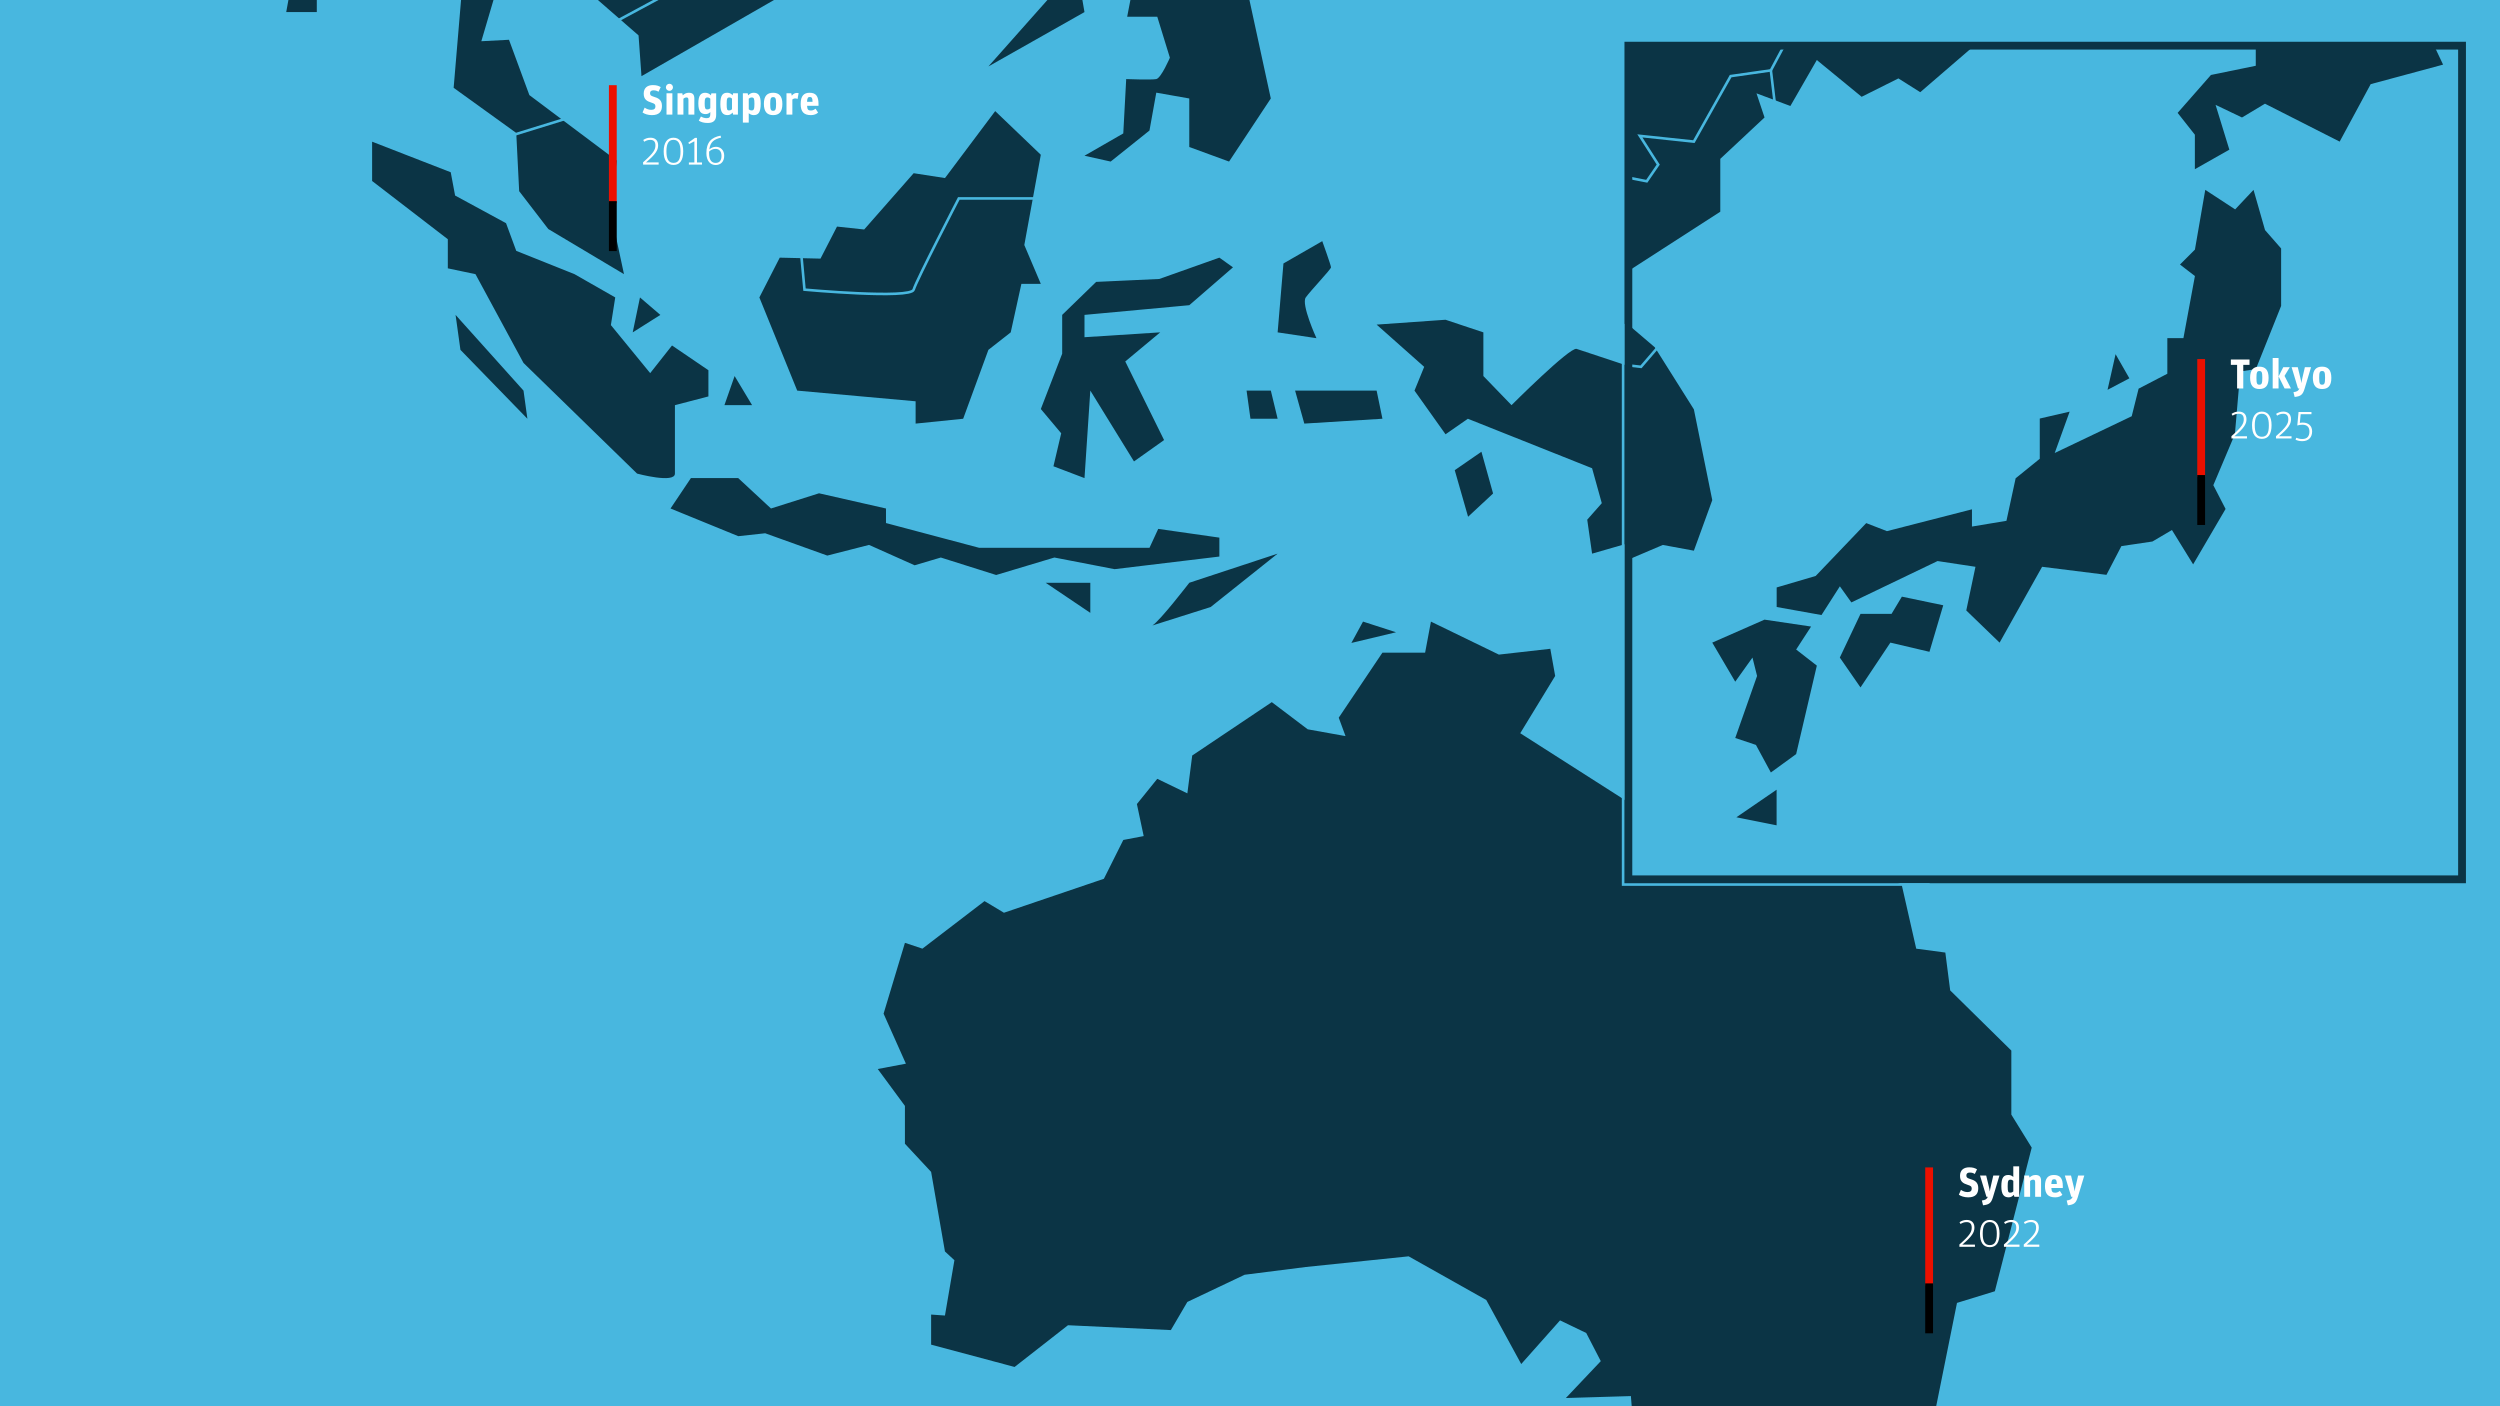 <?xml version="1.0" encoding="UTF-8"?>
<svg xmlns="http://www.w3.org/2000/svg" xmlns:xlink="http://www.w3.org/1999/xlink" viewBox="0 0 1920 1080">
  <rect x="0" y="0" width="1920" height="1080" fill="#808080" stroke="none"/>
  <defs>
    <style>
      .cls-1 {
        fill: #680300;
      }

      .cls-2, .cls-3, .cls-4, .cls-5, .cls-6 {
        fill: none;
      }

      .cls-7, .cls-3, .cls-4, .cls-5, .cls-6 {
        stroke-miterlimit: 10;
      }

      .cls-7, .cls-4, .cls-5, .cls-6 {
        stroke-width: 6px;
      }

      .cls-7, .cls-5 {
        stroke: #0b3445;
      }

      .cls-7, .cls-8 {
        fill: #48b7df;
      }

      .cls-9 {
        fill: #eb1000;
      }

      .cls-10 {
        clip-path: url(#clippath-1);
      }

      .cls-11 {
        clip-path: url(#clippath-3);
      }

      .cls-12 {
        clip-path: url(#clippath-4);
      }

      .cls-13 {
        clip-path: url(#clippath-2);
      }

      .cls-14 {
        clip-path: url(#clippath-6);
      }

      .cls-15 {
        clip-path: url(#clippath-8);
      }

      .cls-16 {
        clip-path: url(#clippath-5);
      }

      .cls-17 {
        fill: #0b3445;
      }

      .cls-18 {
        fill: #fff;
      }

      .cls-3 {
        stroke: #48b7df;
        stroke-width: 2px;
      }

      .cls-4 {
        stroke: #000;
      }

      .cls-6 {
        stroke: #eb1000;
      }

      .cls-19 {
        clip-path: url(#clippath);
      }
    </style>
    <clipPath id="clippath">
      <rect class="cls-2" x="1983.6" y="1548.97" width="1918.76" height="1080" transform="translate(5885.96 4177.94) rotate(180)"></rect>
    </clipPath>
    <clipPath id="clippath-1">
      <rect class="cls-2" x=".97" y="1548.97" width="1918.76" height="1080" transform="translate(1920.7 4177.94) rotate(180)"></rect>
    </clipPath>
    <clipPath id="clippath-2">
      <rect class="cls-8" x="2014.71" y="-1301.39" width="1920" height="1080" transform="translate(5949.43 -1522.79) rotate(180)"></rect>
    </clipPath>
    <clipPath id="clippath-3">
      <rect class="cls-2" x="-3632.78" y="1130" width="935.89" height="935.89" transform="translate(-6329.67 3195.89) rotate(180)"></rect>
    </clipPath>
    <clipPath id="clippath-4">
      <rect class="cls-8" x="1.31" y="-1301.39" width="1920" height="1080" transform="translate(1922.63 -1522.79) rotate(180)"></rect>
    </clipPath>
    <clipPath id="clippath-5">
      <rect class="cls-2" x="2014.71" y="0" width="1920" height="1080" transform="translate(5949.43 1080) rotate(180)"></rect>
    </clipPath>
    <clipPath id="clippath-6">
      <rect class="cls-2" y="0" width="1920" height="1080" transform="translate(1920 1080) rotate(180)"></rect>
    </clipPath>
    <clipPath id="clippath-8">
      <rect class="cls-7" x="1250.59" y="35.07" width="640.25" height="640.25"></rect>
    </clipPath>
  </defs>
  <g id="Ebene_2" data-name="Ebene 2">
    <g class="cls-19">
      <path class="cls-17" d="M5287.44-223.46l1018.67,846.82-255.98,1299.72-762.87,271.05,255.75-1299.63L4524.57,47.59l762.87-271.05ZM3140.72,2956.81l-1018.43-846.91,255.75-1299.63-762.87,271.05-255.98,1299.72,1018.67,846.82,762.87-271.05ZM2378.03,810.27l846.91-1018.43,1299.63,255.75-271.05-762.87-1299.72-255.98L2106.98,47.4l271.05,762.87ZM5287.25,2194.13l-846.91,1018.43-1299.63-255.75,271.05,762.87,1299.72,255.98,846.82-1018.67-271.05-762.87Z"></path>
    </g>
    <g class="cls-10">
      <path class="cls-17" d="M1844.71-2203.51l1018.67,846.82L2607.39-56.97l-762.87,271.05,255.75-1299.63-1018.43-846.91,762.87-271.05ZM-302.02,976.77L-1320.45,129.86l255.75-1299.63-762.87,271.05-255.98,1299.72,1018.67,846.82,762.87-271.05ZM-1064.7-1169.77l846.91-1018.43,1299.63,255.75-271.05-762.87-1299.72-255.98-846.82,1018.67,271.05,762.87ZM1844.52,214.09l-846.91,1018.43-1299.63-255.75L-30.97,1739.64l1299.72,255.98,846.82-1018.67-271.05-762.87Z"></path>
    </g>
  </g>
  <g id="Ebene_1" data-name="Ebene 1">
    <g>
      <rect class="cls-8" x="2014.71" y="-1301.39" width="1920" height="1080" transform="translate(5949.43 -1522.79) rotate(180)"></rect>
      <g class="cls-13">
        <g>
          <g>
            <path class="cls-1" d="M5506.5-2946.39l-103.11-94.91s-23.43,42.18-28.12,50.38c-4.69,8.2,114.83,165.21,116,171.07,1.17,5.86-15.23,91.39-15.23,97.25s-66.79-11.72-66.79-11.72l5.86-56.24-28.12-35.15-83.19,64.44-56.24-21.09-94.91,55.07-33.98-83.19-303.47,179.27-4.69,73.82-73.82,19.92-46.87-67.96,99.59-64.44-67.96-90.22-82.02,9.37-11.72,171.07,35.15,45.7-51.55,80.85-84.36-44.52s-111.9,135.33-116,131.23c-4.1-4.1,25.78,60.93,25.78,60.93l-38.67,46.87-126.54-71.47-31.64,49.21,84.36,76.16-52.73,32.81-107.8-76.16,2.34-142.95-23.43-48.04-64.44-28.12-37.49-85.53,256.6,118.34,112.48-3.51,84.36-126.54-12.89-77.33-243.71-222.62-52.73,3.52-117.17-31.64,9.37-38.67-63.27-38.67-16.4,43.35-103.11-55.07,60.93-42.18-98.42-90.22-107.8-31.64-24.61,39.84-96.08-24.61-73.82,89.05-87.88,19.92v44.53l-74.99,17.58-38.67-36.32-125.37,113.65,39.84,55.07-38.67,48.04-51.55-64.44-131.23,157.01h93.74l-157.01,343.31-126.54,162.86,11.72,37.49-239.03,183.96,21.09,346.82,60.06,59.76,72.34-2.34,133.21-117.17,29.66,22.26,1.17,66.79,86.7,175.75,2.34,99.59,58.59,2.34,31.64-66.79,73.82,7.03,33.56-234.34,82.43-52.73,29.29-100.76-86.7-79.68,1.17-127.71,176.93-190.99,45.7-82.02-22.26-44.52,48.04-120.68,148.8,14.06,24.61,101.94-41.01-7.03-123.03,174.58-59.76,70.3,21.09,114.83-5.86,119.51,86.7,72.65,274.18-65.61-30.46,116-106.62-29.29-128.89,51.55,45.7,87.88,16.4,74.99s-39.84,48.04-43.35,52.73-63.27-72.65-63.27-72.65l-39.84,18.75-28.12,201.53-93.73,79.68-38.82-51.25-195.92,105.5-78.7-68.66-98.8,43.54v-35.17l-60.28-10.05-25.12-77.03,72.01-90.43-26.79-35.17,13.4-77.03-33.49-20.09-97.12,97.12-5.02,93.78,25.12,23.44,23.44,164.11-93.78,26.79-31.82-10.05-105.5,40.19-38.51,98.8,13.4,46.89h-41.86l-100.47,45.21-72.01,123.92-115.55-20.09,23.44,80.38-61.96,6.7-28.47-36.84-54.88,16.47,7.03,58,110.72,27.24,4.39,33.39,62.39,66.4-39.54,198.98-267.14-3.52-30.76-21.97-72.94,51.85,23.73,85.24-46.57,196.84,44.82,25.48-7.91,98.42,99.3-14.06,87.88,56.24,30.76-27.24,101.06,10.55,93.15-59.76,51.85-77.33s-25.48-45.7-27.24-49.21c-1.76-3.51,61.51-101.94,61.51-101.94l68.71-5.27,65.74-67.67-21.97-73.82,49.21-33.39,112.48,32.51,134.45-94.03,70.91,23.73,16.09,83.48,119.51,116.88,60.64,11.42,91.39,102.82-20.21,88.76,34.27,17.58,18.45-44.82,44.82-17.58,3.51-47.45-35.15-17.58,16.7-41.3,65.03,45.7,14.06-43.06-109.85-65.91-12.3-40.42-74.7-6.15-45.7-92.27-76.45-45.7,34.27-46.58-27.24-46.57,65.03-25.48,48.33,55.36-.88,52.73,101.94,97.54,55.36,3.52,89.63,71.18-8.79,101.06,107.21,116-25.48,59.76,34.27-.88.88,49.21,80.85,41.3-21.09-78.21,36.03,2.64-38.67-59.76,72.94,40.42,5.27-39.54-26.36-31.64,8.79-21.09-59.76-53.61,2.64-29,61.51,20.21,29.88-64.15,72.94,19.33-3.52,72.06,43.06,5.27,23.73,147.63,151.15,72.06,49.21-41.3,104.57,50.97,58.88-33.39,77.33-7.91,8.79,114.24-102.82,215.3s-70.3,7.03-72.94,7.03-61.51-48.33-61.51-48.33l-126.54,58.88-180.15-27.24-15.82-37.79-185.42-65.91-75.57,58,10.55,48.33-72.06,58-145-62.39-7.03-65.03-110.73-48.33s-51.85,36.91-56.24,36.91-130.06-65.03-130.06-65.03l69.42-94.03-38.44-44.82,27.9-38.67-66.79-58-65.03,42.18s-369.08,18.45-371.72,17.58c-2.64-.88-147.63,96.66-147.63,96.66l-157.3-4.39-30.76-36.91-42.18,2.64-38.67,106.33-124.78,63.27-43.06,115.12,24.61,50.97-158.18,124.79h3919.31v-3550.22l-134.74-14.06ZM4426.2-181.78l-46.87-28.71-148.8-9.37-73.82-45.7-206.22,71.47-125.28-23.43-31.72-72.65,9.37-60.93h38.67v-82.02l56.24-30.46v-60.93l67.96-58.59,87.88,33.98-9.37,50.38,37.2,9.37-6.74,43.94,41.01,20.51,139.43-56.24v-25.78l-64.44,8.2-28.12-78.5,176.93-55.44,23.43,22.64-50.38,25.78,21.09,28.12-56.24,85.53,232,155.25,7.03,79.38-90.22,54.19ZM5126.29-48.21l1.76,128.3-137.09,14.06-105.45-68.54,24.61-172.19,42.18-4.15-59.76-45.04-79.09-127.2,8.79-84.25-49.21-36.43,43.94-94.91s174-70.3,182.78-71.18c8.79-.88,105.45,11.9,105.45,11.9l-22.85,93.25h-77.33l-52.73,67.96,45.7,96.72,84.36,24.55-5.27,99.11,72.06-26.17,24.61,71.77-89.63-11.13-8.79,64.44,50.97,69.13ZM1252.68-2217.01l-26.36-43.94-72.06-24.61,58-21.84,38.67-53.74-96.66,15.82-40.42-29.88,96.66-114.24,70.3,56.24v70.3l43.94-26.36,1.76-63.27,70.3-14.06,26.36,29.88,33.39-31.64,65.03,15.82,17.58-54.48,75.57,31.64,70.3,126.54-40.42,107.21s-235.51,128.3-239.02,133.57c-3.52,5.27-107.21-70.3-107.21-70.3l-87.88,17.58,42.18-56.24ZM2095.42-849.65l67.67-34.07,21.09,17.03,52.73-28.66,140.71-16.42,57.01-45.09-9.67-33.39,47.45-63.27-35.15-43.06-53.6,9.67,7.03-54.48-43.94-75.57-51.85-38.67-10.98-65.03-39.98-39.54,39.98-144.12-106.77-15.82,5.27-27.24,41.3-40.42,27.24-86.12-49.21-9.67-3.52,65.03-86.12,8.79-43.06,126.54-25.48-5.27-3.52,36.91,26.36,7.03-26.36,35.15,22.85,36.03,14.06,68.54,40.42-14.06s-7.91,47.45-6.15,52.29c1.76,4.83,14.94,25.04,14.94,25.04l56.24-6.15,31.64,57.12-7.03,58.36h-56.24l-20.21,61.15,36.91,7.03-12.3,28.12-43.06,27.24,7.03,28.12,36.91-4.39,32.51,34.14-40.42,3.65-68.54,67.67,15.82,29.88ZM1844.09-996.4l7.03-53.6,55.36-50.97-55.36-31.27,13.18-72.42,49.21,5.27,20.21-21.09-8.79-46.14,83.48-31.2,51.85,21.58,24.61,57.51-27.24,43.94,12.3,86.12-38.67,58.88-36.91-4.39-112.48,76.45-37.79-38.67ZM1982.06-1593.09h72.06l-72.06,116v-116ZM2277.32-1789.93l58-50.09-13.18,108.09-44.82-58ZM2040.06-2000.83v89.63l-58-58,58-31.64ZM2898.61-1321.55v34.27l74.7,29,29.88-31.64,4.39-83.48-108.97,51.85ZM3366.41-1549.15l-4.69,61.51-54.48,35.15-4.39-70.3,63.57-26.36ZM4942.63-2870.81l-15.82,63.27-67.23,13.18-22.41-97.54,44.82-18.45,60.64,39.54ZM2857.35-252.09l19.66,58-9.15,124.79-70.79,21.09-11.81-131.82,54.48-36.91-54.48-73.82,62.18-24.61,9.92,63.27ZM3007.58-25.36V39.67l120.39,54.48,25.21-66.79-28.73-36.91-116.88-15.82ZM4019.04,196.09l35.15,40.42s61.51-29.88,65.03-31.64c3.52-1.76,24.61-54.48,24.61-54.48l-124.79,45.7ZM3604.26,203.12l101.94,7.03,14.06-28.12-116-31.64v52.73Z"></path>
            <path class="cls-17" d="M5506.5-2946.39l-103.11-94.91s-23.43,42.18-28.12,50.38c-4.69,8.2,114.83,165.21,116,171.07,1.17,5.86-15.23,91.39-15.23,97.25s-66.79-11.72-66.79-11.72l5.86-56.24-28.12-35.15-83.19,64.44-56.24-21.09-94.91,55.07-33.98-83.19-303.47,179.27-4.69,73.82-73.82,19.92-46.87-67.96,99.59-64.44-67.96-90.22-82.02,9.37-11.72,171.07,35.15,45.7-51.55,80.85-84.36-44.52s-111.9,135.33-116,131.23c-4.1-4.1,25.78,60.93,25.78,60.93l-38.67,46.87-126.54-71.47-31.64,49.21,84.36,76.16-52.73,32.81-107.8-76.16,2.34-142.95-23.43-48.04-64.44-28.12-37.49-85.53,256.6,118.34,112.48-3.51,84.36-126.54-12.89-77.33-243.71-222.62-52.73,3.52-117.17-31.64,9.37-38.67-63.27-38.67-16.4,43.35-103.11-55.07,60.93-42.18-98.42-90.22-107.8-31.64-24.61,39.84-96.08-24.61-73.82,89.05-87.88,19.92v44.53l-74.99,17.58-38.67-36.32-125.37,113.65,39.84,55.07-38.67,48.04-51.55-64.44-131.23,157.01h93.74l-157.01,343.31-126.54,162.86,11.72,37.49-239.03,183.96,21.09,346.82,60.06,59.76,72.34-2.34,133.21-117.17,29.66,22.26,1.17,66.79,86.7,175.75,2.34,99.59,58.59,2.34,31.64-66.79,73.82,7.03,33.56-234.34,82.43-52.73,29.29-100.76-86.7-79.68,1.17-127.71,176.93-190.99,45.7-82.02-22.26-44.52,48.04-120.68,148.8,14.06,24.61,101.94-41.01-7.03-123.03,174.58-59.76,70.3,21.09,114.83-5.86,119.51,86.7,72.65,274.18-65.61-30.46,116-106.62-29.29-128.89,51.55,45.7,87.88,16.4,74.99s-39.84,48.04-43.35,52.73-63.27-72.65-63.27-72.65l-39.84,18.75-28.12,201.53-93.73,79.68-38.82-51.25-195.92,105.5-78.7-68.66-98.8,43.54v-35.17l-60.28-10.05-25.12-77.03,72.01-90.43-26.79-35.17,13.4-77.03-33.49-20.09-97.12,97.12-5.02,93.78,25.12,23.44,23.44,164.11-93.78,26.79-31.82-10.05-105.5,40.19-38.51,98.8,13.4,46.89h-41.86l-100.47,45.21-72.01,123.92-115.55-20.09,23.44,80.38-61.96,6.7-28.47-36.84-54.88,16.47,7.03,58,110.72,27.24,4.39,33.39,62.39,66.4-39.54,198.98-267.14-3.52-30.76-21.97-72.94,51.85,23.73,85.24-46.57,196.84,44.82,25.48-7.91,98.42,99.3-14.06,87.88,56.24,30.76-27.24,101.06,10.55,93.15-59.76,51.85-77.33s-25.48-45.7-27.24-49.21c-1.76-3.51,61.51-101.94,61.51-101.94l68.71-5.27,65.74-67.67-21.97-73.82,49.21-33.39,112.48,32.51,134.45-94.03,70.91,23.73,16.09,83.48,119.51,116.88,60.64,11.42,91.39,102.82-20.21,88.76,34.27,17.58,18.45-44.82,44.82-17.58,3.51-47.45-35.15-17.58,16.7-41.3,65.03,45.7,14.06-43.06-109.85-65.91-12.3-40.42-74.7-6.15-45.7-92.27-76.45-45.7,34.27-46.58-27.24-46.57,65.03-25.48,48.33,55.36-.88,52.73,101.94,97.54,55.36,3.52,89.63,71.18-8.79,101.06,107.21,116-25.48,59.76,34.27-.88.88,49.21,80.85,41.3-21.09-78.21,36.03,2.64-38.67-59.76,72.94,40.42,5.27-39.54-26.36-31.64,8.79-21.09-59.76-53.61,2.64-29,61.51,20.21,29.88-64.15,72.94,19.33-3.52,72.06,43.06,5.27,23.73,147.63,151.15,72.06,49.21-41.3,104.57,50.97,58.88-33.39,77.33-7.91,8.79,114.24-102.82,215.3s-70.3,7.03-72.94,7.03-61.51-48.33-61.51-48.33l-126.54,58.88-180.15-27.24-15.82-37.79-185.42-65.91-75.57,58,10.55,48.33-72.06,58-145-62.39-7.03-65.03-110.73-48.33s-51.85,36.91-56.24,36.91-130.06-65.03-130.06-65.03l69.42-94.03-38.44-44.82,27.9-38.67-66.79-58-65.03,42.18s-369.08,18.45-371.72,17.58c-2.64-.88-147.63,96.66-147.63,96.66l-157.3-4.39-30.76-36.91-42.18,2.64-38.67,106.33-124.78,63.27-43.06,115.12,24.61,50.97-158.18,124.79h3919.31v-3550.22l-134.74-14.06ZM4426.2-181.78l-46.87-28.71-148.8-9.37-73.82-45.7-206.22,71.47-125.28-23.43-31.72-72.65,9.37-60.93h38.67v-82.02l56.24-30.46v-60.93l67.96-58.59,87.88,33.98-9.37,50.38,37.2,9.37-6.74,43.94,41.01,20.51,139.43-56.24v-25.78l-64.44,8.2-28.12-78.5,176.93-55.44,23.43,22.64-50.38,25.78,21.09,28.12-56.24,85.53,232,155.25,7.03,79.38-90.22,54.19ZM5126.29-48.21l1.76,128.3-137.09,14.06-105.45-68.54,24.61-172.19,42.18-4.15-59.76-45.04-79.09-127.2,8.79-84.25-49.21-36.43,43.94-94.91s174-70.3,182.78-71.18c8.79-.88,105.45,11.9,105.45,11.9l-22.85,93.25h-77.33l-52.73,67.96,45.7,96.72,84.36,24.55-5.27,99.11,72.06-26.17,24.61,71.77-89.63-11.13-8.79,64.44,50.97,69.13ZM1252.68-2217.01l-26.36-43.94-72.06-24.61,58-21.84,38.67-53.74-96.66,15.82-40.42-29.88,96.66-114.24,70.3,56.24v70.3l43.94-26.36,1.76-63.27,70.3-14.06,26.36,29.88,33.39-31.64,65.03,15.82,17.58-54.48,75.57,31.64,70.3,126.54-40.42,107.21s-235.51,128.3-239.02,133.57c-3.52,5.27-107.21-70.3-107.21-70.3l-87.88,17.58,42.18-56.24ZM2095.42-849.65l67.67-34.07,21.09,17.03,52.73-28.66,140.71-16.42,57.01-45.09-9.67-33.39,47.45-63.27-35.15-43.06-53.6,9.67,7.03-54.48-43.94-75.57-51.85-38.67-10.98-65.03-39.98-39.54,39.98-144.12-106.77-15.82,5.27-27.24,41.3-40.42,27.24-86.12-49.21-9.67-3.52,65.03-86.12,8.79-43.06,126.54-25.48-5.27-3.52,36.91,26.36,7.03-26.36,35.15,22.85,36.03,14.06,68.54,40.42-14.06s-7.91,47.45-6.15,52.29c1.76,4.83,14.94,25.04,14.94,25.04l56.24-6.15,31.64,57.12-7.03,58.36h-56.24l-20.21,61.15,36.91,7.03-12.3,28.12-43.06,27.24,7.03,28.12,36.91-4.39,32.51,34.14-40.42,3.65-68.54,67.67,15.82,29.88ZM1844.09-996.4l7.03-53.6,55.36-50.97-55.36-31.27,13.18-72.42,49.21,5.27,20.21-21.09-8.79-46.14,83.48-31.2,51.85,21.58,24.61,57.51-27.24,43.94,12.3,86.12-38.67,58.88-36.91-4.39-112.48,76.45-37.79-38.67ZM1982.06-1593.09h72.06l-72.06,116v-116ZM2277.32-1789.93l58-50.09-13.18,108.09-44.82-58ZM2040.06-2000.83v89.63l-58-58,58-31.64ZM2898.61-1321.55v34.27l74.7,29,29.88-31.64,4.39-83.48-108.97,51.85ZM3366.41-1549.15l-4.69,61.51-54.48,35.15-4.39-70.3,63.57-26.36ZM4942.63-2870.81l-15.82,63.27-67.23,13.18-22.41-97.54,44.82-18.45,60.64,39.54ZM2857.35-252.09l19.66,58-9.15,124.79-70.79,21.09-11.81-131.82,54.48-36.91-54.48-73.82,62.18-24.61,9.92,63.27ZM3007.58-25.36V39.67l120.39,54.48,25.21-66.79-28.73-36.91-116.88-15.82ZM4019.04,196.09l35.15,40.42s61.51-29.88,65.03-31.64c3.52-1.76,24.61-54.48,24.61-54.48l-124.79,45.7ZM3604.26,203.12l101.94,7.03,14.06-28.12-116-31.64v52.73Z"></path>
          </g>
          <polyline class="cls-3" points="1891.84 -250.33 1993.77 -240.95 2033.61 -256.19 2053.53 -229.24 2016.04 -201.12 2018.38 -101.52 1987.91 -101.52 2011.35 -19.5 2013.69 118.76"></polyline>
        </g>
      </g>
    </g>
    <g class="cls-11">
      <path class="cls-9" d="M-3053.02-138.05l716.26-824.11,1066.4,234.46,209.56,633.55-1066.34-234.26-716.32,823.92-209.56-633.55ZM-471.15,1688.5l-716.32,823.92-1066.34-234.26,209.56,633.55,1066.4,234.46,716.26-824.11-209.56-633.55ZM-2253.81,2278.16l-823.92-716.32,234.26-1066.34-633.55,209.56-234.46,1066.4,824.11,716.26,633.55-209.56ZM-1060.8-94.16L-236.88,622.16l-234.26,1066.34,633.55-209.56L396.86,412.54-427.25-303.72l-633.55,209.56Z"></path>
    </g>
    <g>
      <rect class="cls-8" x="1.31" y="-1301.39" width="1920" height="1080" transform="translate(1922.63 -1522.79) rotate(180)"></rect>
      <g class="cls-12">
        <g>
          <g>
            <path class="cls-1" d="M3493.1-2275.88l-103.11-94.91s-23.43,42.18-28.12,50.38c-4.69,8.2,114.83,165.21,116,171.07,1.17,5.86-15.23,91.39-15.23,97.25s-66.79-11.72-66.79-11.72l5.86-56.24-28.12-35.15-83.19,64.44-56.24-21.09-94.91,55.07-33.98-83.19-303.47,179.27-4.69,73.82-73.82,19.92-46.87-67.96,99.59-64.44-67.96-90.22-82.02,9.37-11.72,171.07,35.15,45.7-51.55,80.85-84.36-44.52s-111.9,135.33-116,131.23c-4.1-4.1,25.78,60.93,25.78,60.93l-38.67,46.87-126.54-71.47-31.64,49.21,84.36,76.16-52.73,32.81-107.8-76.16,2.34-142.95-23.43-48.04-64.44-28.12-37.49-85.53,256.6,118.34,112.48-3.51,84.36-126.54-12.89-77.33-243.71-222.62-52.73,3.52-117.17-31.64,9.37-38.67-63.27-38.67-16.4,43.35-103.11-55.07,60.93-42.18-98.42-90.22-107.8-31.64-24.61,39.84-96.08-24.61-73.82,89.05-87.88,19.92v44.53l-74.99,17.58-38.67-36.32-125.37,113.65,39.84,55.07-38.67,48.04-51.55-64.44-131.23,157.01h93.74l-157.01,343.31-126.54,162.86,11.72,37.49-239.03,183.96,21.09,346.82,60.06,59.76,72.34-2.34,133.21-117.17,29.66,22.26,1.17,66.79,86.7,175.75,2.34,99.59,58.59,2.34,31.64-66.79,73.82,7.03,33.56-234.34,82.43-52.73,29.29-100.76-86.7-79.68,1.17-127.71,176.93-190.99,45.7-82.02-22.26-44.52,48.04-120.68,148.8,14.06,24.61,101.94-41.01-7.03-123.03,174.58-59.76,70.3,21.09,114.83-5.86,119.51,86.7,72.65,274.18-65.61-30.46,116-106.62-29.29-128.89,51.55,45.7,87.88,16.4,74.99s-39.84,48.04-43.35,52.73-63.27-72.65-63.27-72.65l-39.84,18.75-28.12,201.53-93.73,79.68-38.82-51.25-195.92,105.5-78.7-68.66-98.8,43.54v-35.17l-60.28-10.05-25.12-77.03,72.01-90.43-26.79-35.17,13.4-77.03-33.49-20.09-97.12,97.12-5.02,93.78,25.12,23.44,23.44,164.11-93.78,26.79-31.82-10.05-105.5,40.19-38.51,98.8,13.4,46.89h-41.86l-100.47,45.21-72.01,123.92-115.55-20.09,23.44,80.38-61.96,6.7-28.47-36.84-54.88,16.47,7.03,58,110.72,27.24,4.39,33.39,62.39,66.4-39.54,198.98-267.14-3.52-30.76-21.97-72.94,51.85,23.73,85.24-46.57,196.84,44.82,25.48-7.91,98.42,99.3-14.06,87.88,56.24,30.76-27.24,101.06,10.55,93.15-59.76,51.85-77.33s-25.48-45.7-27.24-49.21c-1.76-3.51,61.51-101.94,61.51-101.94l68.71-5.27,65.74-67.67-21.97-73.82,49.21-33.39,112.48,32.51,134.45-94.03,70.91,23.73,16.09,83.48,119.51,116.88,60.64,11.42,91.39,102.82-20.21,88.76,34.27,17.58,18.45-44.82,44.82-17.58,3.51-47.45-35.15-17.58,16.7-41.3,65.03,45.7,14.06-43.06-109.85-65.91-12.3-40.42-74.7-6.15-45.7-92.27-76.45-45.7,34.27-46.58-27.24-46.57,65.03-25.48,48.33,55.36-.88,52.73,101.94,97.54,55.36,3.52,89.63,71.18-8.79,101.06,107.21,116-25.48,59.76,34.27-.88.88,49.21,80.85,41.3-21.09-78.21,36.03,2.64-38.67-59.76,72.94,40.42,5.27-39.54-26.36-31.64,8.79-21.09-59.76-53.61,2.64-29,61.51,20.21,29.88-64.15,72.94,19.33-3.52,72.06,43.06,5.27,23.73,147.63,151.15,72.06,49.21-41.3,104.57,50.97,58.88-33.39,77.33-7.91,8.79,114.24-102.82,215.3s-70.3,7.03-72.94,7.03-61.51-48.33-61.51-48.33l-126.54,58.88-180.15-27.24-15.82-37.79-185.42-65.91-75.57,58,10.55,48.33-72.06,58-145-62.39-7.03-65.03-110.73-48.33s-51.85,36.91-56.24,36.91-130.06-65.03-130.06-65.03l69.42-94.03-38.44-44.82,27.9-38.67-66.79-58-65.03,42.18s-369.08,18.45-371.72,17.58c-2.64-.88-147.63,96.66-147.63,96.66l-157.3-4.39-30.76-36.91-42.18,2.64-38.67,106.33-124.78,63.27-43.06,115.12,24.61,50.97-158.18,124.79h3919.31v-3550.22l-134.74-14.06ZM2412.8,488.72l-46.87-28.71-148.8-9.37-73.82-45.7-206.22,71.47-125.28-23.43-31.72-72.65,9.37-60.93h38.67v-82.02l56.24-30.46v-60.93l67.96-58.59,87.88,33.98-9.37,50.38,37.2,9.37-6.74,43.94,41.01,20.51,139.43-56.24v-25.78l-64.44,8.2-28.12-78.5,176.93-55.44,23.43,22.64-50.38,25.78,21.09,28.12-56.24,85.53,232,155.25,7.03,79.38-90.22,54.19ZM3112.89,622.3l1.76,128.3-137.09,14.06-105.45-68.54,24.61-172.19,42.18-4.15-59.76-45.04-79.09-127.2,8.79-84.25-49.21-36.43,43.94-94.91s174-70.3,182.78-71.18c8.79-.88,105.45,11.9,105.45,11.9l-22.85,93.25h-77.33l-52.73,67.96,45.7,96.72,84.36,24.55-5.27,99.11,72.06-26.17,24.61,71.77-89.63-11.13-8.79,64.44,50.97,69.13ZM-760.72-1546.5l-26.36-43.94-72.06-24.61,58-21.84,38.67-53.74-96.66,15.82-40.42-29.88,96.66-114.24,70.3,56.24v70.3l43.94-26.36,1.76-63.27,70.3-14.06,26.36,29.88,33.39-31.64,65.03,15.82,17.58-54.48,75.57,31.64,70.3,126.54-40.42,107.21s-235.51,128.3-239.02,133.57-107.21-70.3-107.21-70.3l-87.88,17.58,42.18-56.24ZM82.02-179.14l67.67-34.07,21.09,17.03,52.73-28.66,140.71-16.42,57.01-45.09-9.67-33.39,47.45-63.27-35.15-43.06-53.6,9.67,7.03-54.48-43.94-75.57-51.85-38.67-10.98-65.03-39.98-39.54,39.98-144.12-106.77-15.82,5.27-27.24,41.3-40.42,27.24-86.12-49.21-9.67-3.52,65.03-86.12,8.79-43.06,126.54-25.48-5.27-3.52,36.91,26.36,7.03-26.36,35.15,22.85,36.03,14.06,68.54,40.42-14.06s-7.91,47.45-6.15,52.29c1.76,4.83,14.94,25.04,14.94,25.04l56.24-6.15,31.64,57.12-7.03,58.36h-56.24l-20.21,61.15,36.91,7.03-12.3,28.12-43.06,27.24,7.03,28.12,36.91-4.39,32.51,34.14-40.42,3.65-68.54,67.67,15.82,29.88ZM-169.31-325.89l7.03-53.6,55.36-50.97-55.36-31.27,13.18-72.42,49.21,5.27,20.21-21.09-8.79-46.14,83.48-31.2,51.85,21.58,24.61,57.51-27.24,43.94,12.3,86.12-38.67,58.88-36.91-4.39-112.48,76.45-37.79-38.67ZM-31.34-922.58H40.72l-72.06,116v-116ZM263.92-1119.42l58-50.09-13.18,108.09-44.82-58ZM26.66-1330.33v89.63l-58-58,58-31.64ZM885.21-651.04v34.27l74.7,29,29.88-31.64,4.39-83.48-108.97,51.85ZM1353.01-878.64l-4.69,61.51-54.48,35.15-4.39-70.3,63.57-26.36ZM2929.23-2200.31l-15.82,63.27-67.23,13.18-22.41-97.54,44.82-18.45,60.64,39.54ZM843.95,418.42l19.66,58-9.15,124.79-70.79,21.09-11.81-131.82,54.48-36.91-54.48-73.82,62.18-24.61,9.92,63.27ZM994.18,645.14v65.03l120.39,54.48,25.21-66.79-28.73-36.91-116.88-15.82ZM2005.64,866.59l35.15,40.42s61.51-29.88,65.03-31.64c3.52-1.76,24.61-54.48,24.61-54.48l-124.79,45.7ZM1590.86,873.62l101.94,7.03,14.06-28.12-116-31.64v52.73Z"></path>
            <path class="cls-17" d="M3493.1-2275.88l-103.11-94.91s-23.43,42.18-28.12,50.38c-4.69,8.2,114.83,165.21,116,171.07,1.17,5.86-15.23,91.39-15.23,97.25s-66.79-11.72-66.79-11.72l5.86-56.24-28.12-35.15-83.19,64.44-56.24-21.09-94.91,55.07-33.98-83.19-303.47,179.27-4.69,73.82-73.82,19.92-46.87-67.96,99.59-64.44-67.96-90.22-82.02,9.37-11.72,171.07,35.15,45.7-51.55,80.85-84.36-44.52s-111.9,135.33-116,131.23c-4.1-4.1,25.78,60.93,25.78,60.93l-38.67,46.87-126.54-71.47-31.64,49.21,84.36,76.16-52.73,32.81-107.8-76.16,2.34-142.95-23.43-48.04-64.44-28.12-37.49-85.53,256.6,118.34,112.48-3.51,84.36-126.54-12.89-77.33-243.71-222.62-52.73,3.52-117.17-31.64,9.37-38.67-63.27-38.67-16.4,43.35-103.11-55.07,60.93-42.18-98.42-90.22-107.8-31.64-24.61,39.84-96.08-24.61-73.82,89.05-87.88,19.92v44.53l-74.99,17.58-38.67-36.32-125.37,113.65,39.84,55.07-38.67,48.04-51.55-64.44-131.23,157.01h93.74l-157.01,343.31-126.54,162.86,11.72,37.49-239.03,183.96,21.09,346.82,60.06,59.76,72.34-2.34,133.21-117.17,29.66,22.26,1.17,66.79,86.7,175.75,2.34,99.59,58.59,2.34,31.64-66.79,73.82,7.03,33.56-234.34,82.43-52.73,29.29-100.76-86.7-79.68,1.17-127.71,176.93-190.99,45.7-82.02-22.26-44.52,48.04-120.68,148.8,14.06,24.61,101.94-41.01-7.03-123.03,174.58-59.76,70.3,21.09,114.83-5.86,119.51,86.7,72.65,274.18-65.61-30.46,116-106.62-29.29-128.89,51.55,45.7,87.88,16.4,74.99s-39.84,48.04-43.35,52.73-63.27-72.65-63.27-72.65l-39.84,18.75-28.12,201.53-93.73,79.68-38.82-51.25-195.92,105.5-78.7-68.66-98.8,43.54v-35.17l-60.28-10.05-25.12-77.03,72.01-90.43-26.79-35.17,13.4-77.03-33.49-20.09-97.12,97.12-5.02,93.78,25.12,23.44,23.44,164.11-93.78,26.79-31.82-10.05-105.5,40.19-38.51,98.8,13.4,46.89h-41.86l-100.47,45.21-72.01,123.92-115.55-20.09,23.44,80.38-61.96,6.7-28.47-36.84-54.88,16.47,7.03,58,110.72,27.24,4.39,33.39,62.39,66.4-39.54,198.98-267.14-3.52-30.76-21.97-72.94,51.85,23.73,85.24-46.57,196.84,44.82,25.48-7.91,98.42,99.3-14.06,87.88,56.24,30.76-27.24,101.06,10.55,93.15-59.76,51.85-77.33s-25.48-45.7-27.24-49.21c-1.76-3.51,61.51-101.94,61.51-101.94l68.71-5.27,65.74-67.67-21.97-73.82,49.21-33.39,112.48,32.51,134.45-94.03,70.91,23.73,16.09,83.48,119.51,116.88,60.64,11.42,91.39,102.82-20.21,88.76,34.27,17.58,18.45-44.82,44.82-17.58,3.51-47.45-35.15-17.58,16.7-41.3,65.03,45.7,14.06-43.06-109.85-65.91-12.3-40.42-74.7-6.15-45.7-92.27-76.45-45.7,34.27-46.58-27.24-46.57,65.03-25.48,48.33,55.36-.88,52.73,101.94,97.54,55.36,3.52,89.63,71.18-8.79,101.06,107.21,116-25.48,59.76,34.27-.88.88,49.21,80.85,41.3-21.09-78.21,36.03,2.64-38.67-59.76,72.94,40.42,5.27-39.54-26.36-31.64,8.79-21.09-59.76-53.61,2.64-29,61.51,20.21,29.88-64.15,72.94,19.33-3.52,72.06,43.06,5.27,23.73,147.63,151.15,72.06,49.21-41.3,104.57,50.97,58.88-33.39,77.33-7.91,8.79,114.24-102.82,215.3s-70.3,7.03-72.94,7.03-61.51-48.33-61.51-48.33l-126.54,58.88-180.15-27.24-15.82-37.79-185.42-65.91-75.57,58,10.55,48.33-72.06,58-145-62.39-7.03-65.03-110.73-48.33s-51.85,36.91-56.24,36.91-130.06-65.03-130.06-65.03l69.42-94.03-38.44-44.82,27.9-38.67-66.79-58-65.03,42.18s-369.08,18.45-371.72,17.58c-2.64-.88-147.63,96.66-147.63,96.66l-157.3-4.39-30.76-36.91-42.18,2.64-38.67,106.33-124.78,63.27-43.06,115.12,24.61,50.97-158.18,124.79h3919.31v-3550.22l-134.74-14.06ZM2412.8,488.72l-46.87-28.71-148.8-9.37-73.82-45.7-206.22,71.47-125.28-23.43-31.72-72.65,9.37-60.93h38.67v-82.02l56.24-30.46v-60.93l67.96-58.59,87.88,33.98-9.37,50.38,37.2,9.37-6.74,43.94,41.01,20.51,139.43-56.24v-25.78l-64.44,8.2-28.12-78.5,176.93-55.44,23.43,22.64-50.38,25.78,21.09,28.12-56.24,85.53,232,155.25,7.03,79.38-90.22,54.19ZM3112.89,622.3l1.76,128.3-137.09,14.06-105.45-68.54,24.61-172.19,42.18-4.15-59.76-45.04-79.09-127.2,8.79-84.25-49.21-36.43,43.94-94.91s174-70.3,182.78-71.18c8.79-.88,105.45,11.9,105.45,11.9l-22.85,93.25h-77.33l-52.73,67.96,45.7,96.72,84.36,24.55-5.27,99.11,72.06-26.17,24.61,71.77-89.63-11.13-8.79,64.44,50.97,69.13ZM-760.72-1546.5l-26.36-43.94-72.06-24.61,58-21.84,38.67-53.74-96.66,15.82-40.42-29.88,96.66-114.24,70.3,56.24v70.3l43.94-26.36,1.76-63.27,70.3-14.06,26.36,29.88,33.39-31.64,65.03,15.82,17.58-54.48,75.57,31.64,70.3,126.54-40.42,107.21s-235.51,128.3-239.02,133.57-107.21-70.3-107.21-70.3l-87.88,17.58,42.18-56.24ZM82.02-179.14l67.67-34.07,21.09,17.03,52.73-28.66,140.71-16.42,57.01-45.09-9.67-33.39,47.45-63.27-35.15-43.06-53.6,9.67,7.03-54.48-43.94-75.57-51.85-38.67-10.98-65.03-39.98-39.54,39.98-144.12-106.77-15.82,5.27-27.24,41.3-40.42,27.24-86.12-49.21-9.67-3.52,65.03-86.12,8.79-43.06,126.54-25.48-5.27-3.52,36.91,26.36,7.03-26.36,35.15,22.85,36.03,14.06,68.54,40.42-14.06s-7.91,47.45-6.15,52.29c1.76,4.83,14.94,25.04,14.94,25.04l56.24-6.15,31.64,57.12-7.03,58.36h-56.24l-20.21,61.15,36.91,7.03-12.3,28.12-43.06,27.24,7.03,28.12,36.91-4.39,32.51,34.14-40.42,3.65-68.54,67.67,15.82,29.88ZM-169.31-325.89l7.03-53.6,55.36-50.97-55.36-31.27,13.18-72.42,49.21,5.27,20.21-21.09-8.79-46.14,83.48-31.2,51.85,21.58,24.61,57.51-27.24,43.94,12.3,86.12-38.67,58.88-36.91-4.39-112.48,76.45-37.79-38.67ZM-31.34-922.58H40.72l-72.06,116v-116ZM263.92-1119.42l58-50.09-13.18,108.09-44.82-58ZM26.66-1330.33v89.63l-58-58,58-31.64ZM885.21-651.04v34.27l74.7,29,29.88-31.64,4.39-83.48-108.97,51.85ZM1353.01-878.64l-4.69,61.51-54.48,35.15-4.39-70.3,63.57-26.36ZM2929.23-2200.31l-15.82,63.27-67.23,13.18-22.41-97.54,44.82-18.45,60.64,39.54ZM843.95,418.42l19.66,58-9.15,124.79-70.79,21.09-11.81-131.82,54.48-36.91-54.48-73.82,62.18-24.61,9.92,63.27ZM994.18,645.14v65.03l120.39,54.48,25.21-66.79-28.73-36.91-116.88-15.82ZM2005.64,866.59l35.15,40.42s61.51-29.88,65.03-31.64c3.52-1.76,24.61-54.48,24.61-54.48l-124.79,45.7ZM1590.86,873.62l101.94,7.03,14.06-28.12-116-31.64v52.73Z"></path>
          </g>
          <g>
            <g>
              <polyline class="cls-3" points="468.84 -294.84 494.52 -220.05 660.86 -127.39 783.66 -95.01 735.66 23.32 647.46 124.91 727.84 140.15 783.66 103.82 817.73 146 843.95 107.34 875.55 108.51 921.24 73.36 843.95 61.28 855.09 33.54"></polyline>
              <polyline class="cls-3" points="1112.99 -496.91 1106.29 -414.3 1139.78 -371.04 1139.78 -241.26 1095.13 -247.96 994.66 -188.79 1086.2 -67.1 1032.61 -20.22 1038.19 37.84 981.26 21.09 905.35 37.84 735.66 23.32"></polyline>
            </g>
            <polyline class="cls-3" points="232.29 281.33 306.1 355.15 468.84 391.96 564.46 370.97"></polyline>
            <polyline class="cls-3" points="-121.56 420.18 -19.63 429.55 20.21 414.32 40.13 441.27 2.64 469.39 4.98 568.98 -25.48 568.98 -2.05 651 .29 789.26"></polyline>
            <polyline class="cls-3" points="727.84 140.15 735.66 187.01 702.14 211.62 754.86 310.04"></polyline>
            <polyline class="cls-3" points="921.24 73.36 979.83 59.3 1002.09 88.59 1102.85 104.99 1129.8 74.53 1198.93 59.3 1219.61 12.43 1251.66 -8.66 1228.22 -74.42"></polyline>
            <polyline class="cls-3" points="1811.82 165.92 1839.85 104.99 1887.89 87.42 1853.91 15.29 1853.91 -15.69 1796.49 -57.06 1632.46 -1.63 1500.06 -46.15 1523.49 -102.39"></polyline>
            <polyline class="cls-3" points="1740.58 -38.16 1807.04 58.13 1791.81 146 1823.44 183.5 1921.87 183.5"></polyline>
            <polyline class="cls-3" points="1409.84 122.57 1454.36 206.93 1517.63 263.28 1668.19 294.81 1746.11 247.94 1852.74 310.04"></polyline>
            <polyline class="cls-3" points="1251.66 -8.66 1333.68 .71 1416.87 -63.73 1500.06 -46.15"></polyline>
            <polyline class="cls-3" points="1198.93 59.3 1283.29 153.03 1450.85 106.17 1500.06 -3.97 1543.61 -31.51"></polyline>
            <line class="cls-3" x1="1050.19" y1="96.42" x2="1050.19" y2="194.04"></line>
            <polyline class="cls-3" points="1077.08 206.93 1112.23 153.03 1153.24 165.92 1219.61 82.27"></polyline>
            <polyline class="cls-3" points="1329.37 140.15 1353.01 300.67 1290.32 416.66"></polyline>
            <polyline class="cls-3" points="1317.45 366.47 1173.16 225.09 1183.7 178.81 1337.31 194.04"></polyline>
            <polyline class="cls-3" points="1347.95 310.04 1401.63 347.53 1428.58 328.79 1474.57 360.42 1466.08 397.92 1523.49 397.92 1517.63 263.28"></polyline>
            <line class="cls-3" x1="1330.16" y1="443.61" x2="1401.63" y2="347.53"></line>
            <polyline class="cls-3" points="1383.17 372.35 1419.21 416.66 1466.08 397.92"></polyline>
            <polyline class="cls-3" points="1419.21 416.66 1409.84 464.7 1435.72 499.85 1605.51 443.61 1719.16 443.61"></polyline>
            <line class="cls-3" x1="1523.49" y1="397.92" x2="1549.27" y2="458.26"></line>
            <line class="cls-3" x1="1371.27" y1="606.48" x2="1435.72" y2="499.85"></line>
            <polyline class="cls-3" points="1653.55 543.21 1730.88 458.26 1706.86 416.66 1751.97 395.57 1852.74 410.81"></polyline>
            <polyline class="cls-3" points="1703.15 488.72 1740.58 519.77 1903.12 443.61"></polyline>
            <polyline class="cls-3" points="232.29 832.61 283.84 897.06 293.22 1043.52 195.96 1051.72 157.3 1088.04 167.84 1123.19 47.16 1199.35 -40.72 1194.67 -91.1 1235.68 -91.1 1321.21"></polyline>
            <polyline class="cls-3" points="771.85 721.3 787.67 890.03 737.29 929.87 762.48 1032.97 838.05 1097.42 854.46 1343.47"></polyline>
            <polyline class="cls-3" points="965.77 949.78 950.53 1043.52 879.06 1096.25 889.61 1133.74 842.57 1165.23"></polyline>
            <polyline class="cls-3" points="1676.98 1057.51 1610.2 1170.06 1630.11 1331.76"></polyline>
          </g>
        </g>
      </g>
    </g>
    <g class="cls-16">
      <path class="cls-17" d="M2520.95-840.73l-55.39-16.13-63.81-2.1-19.63-17.53,27.35-14.73.7-10.52-18.23-1.4,4.21-16.13-25.24-1.4v-26.65l17.53-15.43-5.61-15.43,82.74-58.2,9.12,14.02-7.01,32.96,15.43-2.1,14.73-24.54,30.15,22.44,2.1,23.14,18.93-16.13,9.82-22.44,28.75,35.76,14.73-4.91-16.83-35.06,7.01-29.45,25.24,14.02,16.13-8.41-2.8-29.45,28.05-4.21,11.22,21.04-6.31,37.86-14.73,9.82,23.14,88.35,5.61,44.18,61.71,40.67v26.65l-26.65-9.12,4.91,29.45,3.51,19.63-25.24,16.83-39.97-9.12v-16.13l-30.85-9.12s-17.53,21.04-19.63,22.44-17.53.7-17.53.7c0,0-7.01,11.92-9.82,14.73-2.8,2.8-82.74,13.32-85.55,14.73-2.8,1.4-6.31-51.19-6.31-51.19h-61.71l-18.23-46.28,114.3-16.13ZM2800.72-739.06l39.27,11.95,17.53-27.37h-11.22l-4.91-18.23-15.43-10.52-9.82-18.23-13.32-9.82-16.83,43.47h-23.14l37.86,28.75ZM3581.15,1029.71l57.5,54.34h-415.11l-19.63-28.75,5.61-15.43-24.89-14.02-13.67,25.24-15.43,13.32-91.86-46.28v-23.84l-40.67-47.87-84.14-22.95-70.82-52.59-36.46,21.04-177.4-73.63-14.73-33.66,15.43-13.32-13.32-36.46-131.12-140.94-21.74-56.1-25.24-4.21,5.61,28.75,87.65,145.85-14.73,11.92-37.86-37.16.7-25.94-44.88-32.26,14.73-26.65-41.37-29.45-29.45-82.74-61-26.65-57.5-91.16-29.45-56.8,14.02-21.74-9.12-40.67,7.71-154.26-90.45-91.86,17.53-13.32-53.99-64.51,9.12-25.94-23.14-35.76s-24.54-4.91-28.05-7.01c-3.51-2.1-11.92,14.02-11.92,14.02l-16.83-16.13,9.12-30.15-16.13,1.4-4.21-32.26-17.88,24.54-16.48-51.89,16.48-29.45-46.63-5.61-35.06-37.86-20.34,3.51-27.35-23.84-43.47,5.61-65.21-40.67-29.45,42.77-24.54-16.83-20.33,28.75-23.84-.7-11.22-37.86-37.16,53.29,8.41,8.41-53.99,56.8-3.51,22.44-26.65,4.91-37.16,42.07-81.34,35.76-18.93-5.61,75.73-49.08,59.6-58.9,4.91-32.96-37.16,2.1-23.84-18.93-25.94,7.01-4.21-47.68-39.97,11.92-28.75-35.76,4.91-14.02-22.44-39.97,45.58-71.52,14.73,17.53,48.38-32.96-16.83-49.78-45.58,21.74-50.49-11.22-6.31-31.55-28.75-21.74,80.64-49.08,12.62,3.51-2.8,24.54,36.46,1.4,3.51-44.18-41.37-4.91,4.21-24.54-65.21-42.07,14.02-30.15,49.08-14.02s23.14-57.5,25.24-58.9c2.1-1.4,63.81-53.29,63.81-53.29l34.36,4.21,26.65-28.75,88.35,28.75,5.61,27.35,70.82,3.51,104.48,39.97,80.64,9.82,44.18,32.96,23.14.7v-16.13l32.96-30.15,9.12,20.34,32.26-28.05,55.39-18.93,12.62,18.93,28.05-38.57,45.58,60.3,17.53-27.35,15.43,36.46,27.35-25.94,115.7,51.89,13.32-7.01,40.67,18.93,8.41,25.24-36.46-1.4-5.61,23.84,61,10.52,57.5-9.82,39.27,27.35,4.91-29.45,21.04-14.73-.7-13.32-32.26,4.21v-16.13l46.28-15.43,25.24,49.78,28.05-12.62,41.37,18.93,59.6,6.31v-29.45l17.53-13.32,28.75,16.13,7.71,35.76,11.22-35.76h15.43l18.23-20.33-16.83-18.23,11.92-29.45-44.18-21.74-6.31-30.15,11.22-22.44-12.62-4.91-3.51-34.36,21.74-5.61-8.41-18.23,26.65-21.74,37.86,39.27v31.55l32.96,38.57-19.63,37.16,39.27,11.22-11.22,18.93,14.02,46.28,23.84-54.69,22.44,36.46-8.41,42.07,21.04,35.06,26.65-37.16,4.21-36.46,14.73-13.32,2.1-17.53-11.92-6.31-1.4-32.96,73.63,12.62,9.82,25.94,9.82,18.23-6.31,16.13-18.93,9.82,23.14,40.67-16.13,44.18-59.6,30.85-39.27-23.84,7.71,28.75-18.23,28.75,6.31,15.43-22.44,51.19-30.15,5.61-28.75,55.39h-26.65l-46.28,91.16,4.91,74.33,23.84,2.1,12.62,44.88,1.4,21.74,22.44-9.12,58.2,15.43,22.44,28.75,42.07,26.65,44.18-2.8,21.74,14.73-.7,70.12,42.07,57.5,32.96-30.85-19.63-88.35,35.76-23.14,27.35-49.08-4.91-35.76-40.67-39.27,23.84-39.27-21.04-45.58,14.02-25.24-15.43-29.45,23.84-21.04,44.88,18.93,23.14-18.93,32.26,16.83,9.12,28.75,51.89,28.05,5.61,72.92,32.96,32.25,40.67-28.05-2.1-19.63,9.82-30.85,15.43-13.32,46.98,98.17,22.44,47.68-4.21,18.93,58.9,49.08,22.44,10.52-8.41,16.13,34.36,20.33,14.73,57.5-61,16.13-16.13,25.94-35.06,13.32-37.87-3.51-80.64,9.12-7.01,19.63-23.84,7.01-42.77,53.29,85.55-60.3,34.36,18.93-5.61,28.75,7.71,30.85,40.67,5.61,14.02,16.83,16.13-25.94h16.13l-20.33,50.49-90.45,50.49-12.62-11.92,18.23-16.83-17.53-21.74-98.17,61-.7,45.58-53.99,18.93-19.63,43.47h-13.32l2.8,21.74-16.83,28.05,3.51,44.88-98.87,69.42-18.23,51.89,26.65,61.71-1.4,51.19-16.13,4.91-43.47-56.8,9.12-28.05-22.44-23.84-32.26,15.43-21.74-16.83-50.84-4.21-19.63,34.36-80.99-22.44-68.72,49.08-3.51,50.49-14.02,75.73,38.57,61,35.76,16.83,44.18-3.51,23.14-13.32,12.62-46.28,50.84-14.73,17.88,17.53-30.85,120.61,71.52-16.13,41.37,25.94-10.52,43.47v53.29l42.77,25.94,51.89-20.33,40.67,29.1,36.46-49.78h34.36l14.72-18.58,29.45-3.51.7,25.94,32.96-18.23,26.65,10.52,2.8,16.83,32.26-2.8,29.45,10.52,28.75-10.52,58.9-6.31-8.41,51.89,28.75-5.96ZM3068.58,158.47l-8.41-7.01-18.93,7.71-9.82-.7-28.75,29.45,14.37,15.43-6.66,33.66,6.66,34.36h14.37l14.02-35.06s-11.22-16.13-9.12-18.93,15.43-32.26,15.43-32.26l11.92-.7,4.91-25.94ZM3183.58,222.98l10.52,7.71,56.1-3.86-7.01-32.61-59.6,28.75ZM3183.58,244.02h-31.55l-25.24,20.34h-21.74v11.22l16.13,7.71,42.77-18.93,19.63-20.34ZM3082.6,156.37l23.14,16.13-7.71,38.92h16.13l5.61,25.59,16.13-7.01v-25.94l8.41-11.92-5.61-16.13,25.24,11.92,7.01-12.62-23.14-23.84-21.04,18.93-23.84-18.93-20.33,4.91ZM2920.63,125.51l43.47,13.32,39.27-21.04,25.24,21.04,47.68-13.32-4.21-32.78h-30.15l-4.21-22.26-31.55-10.52-85.55,65.56ZM3182.88-163.38l20.34-21.39-26.65-21.39-12.62,30.85,18.93,11.92ZM2116.36-97.47l-34.36-11.92,30.85,77.83s12.62-4.91,11.92-7.01c-.7-2.1-8.41-58.9-8.41-58.9ZM1687.22-272.06l-44.88,46.28.7,34.36-27.35,20.33,9.82,9.12,68.81-67.31-7.11-18.93s11.92-7.01,14.02-8.41c2.1-1.4-14.02-15.43-14.02-15.43ZM1389.22-109.39l-53.99,42.77v11.22l25.24-10.52h17.53l34.36-28.75-5.61-14.73h-17.53ZM3089.62-420.02l21.74,8.41,18.93-35.76-28.05-4.91-12.62,32.26ZM1373.09-337.28l46.28,26.65,5.61-13.32-9.82-21.74-42.07,8.41ZM3042.64-510.47l-23.14,23.14,42.07,29.45,42.07-42.77,43.47,32.26,23.84-21.74-39.27-11.92,5.61-28.05-56.8-42.77v-14.73l-10.52-18.93-27.35,47.68v48.38ZM3228.8,848.45l24.89-6.31-11.92-12.62h-37.86l24.89,18.93ZM3294.37,785.34l-158.47-65.21-43.47,9.82-17.53,20.34,25.24-4.91,32.96-4.91,14.02,27.35,33.66-8.41,31.55,16.13,4.21,23.14,51.89-3.51,25.94-9.82ZM3120.47,771.32l-11.92-16.13-12.62,16.13h24.54ZM3294.37,838.63c4.21-.7,61.71.35,61.71.35l14.02-9.47s21.74.7,25.24,0c3.51-.7,11.22-14.9,11.22-14.9l-46.28-20.86-32.26,4.91-14.02-8.41-9.82,13.32,18.93,9.12v16.83l-28.75-4.91s-4.21,14.73,0,14.02ZM3712.28,44.88l-37.86-4.91-7.01-18.23,7.01-40.67-28.75,13.32-53.99,98.17,23.14,12.62,68.02-6.31,28.75,39.97,20.33-30.15-19.63-63.81ZM3508.93,55.39l35.06,4.56v-14.37l-55.39-6.31,20.33,16.13ZM3522.96,842.14l-4.91,11.92c3.51,2.8,30.85,35.76,30.85,35.76l7.01,30.15s7.71-40.67,7.01-42.77c-.7-2.1-18.93-16.83-18.93-16.83l2.1-21.39-23.14,3.16ZM3432.5,838.63h30.85v-11.92l-30.85-2.1v14.02ZM3176.56-431.94l-12.62,3.51v23.14l12.62,11.22,7.01-21.74-7.01-16.13ZM2981.63-882.1l8.41,30.85,25.94,25.94,24.54-14.73,4.21,20.33,85.55,13.32,16.13-9.82,37.16,4.91,12.62-18.23s-9.82-13.32-7.01-14.73,11.22,0,11.22,0l11.22,20.33,22.44,17.53-3.51,11.92s26.65,18.93,24.54,20.33-15.43,11.92-14.73,14.73c.7,2.8.7,17.53.7,17.53l27.35-8.41,27.35,30.85,16.13-4.21,21.74,64.51-53.99,56.1,18.93,27.35-35.76,10.52-32.26-9.12-7.01,17.53-12.62,17.53,16.13,23.84,57.5-12.62,11.22-8.41,10.52,4.21-.7,13.32s23.84,32.96,28.05,32.96h13.32v19.63l18.23,27.35,16.83-5.61,11.22,16.83,55.39,22.44,2.8-18.93-49.78-56.8,9.12-5.61,56.8,44.18,11.22-9.82-5.61-37.16,9.82-8.41-11.92-11.92,4.21-17.53-23.84-14.02-.7-14.02-22.44-1.4,2.1-16.13-11.92-4.91-3.51-18.93,16.13,2.8.7-7.71-5.61-16.13,21.74-2.1,11.22,28.05,19.63.7-4.21,25.94,8.41,12.62,22.44.7,4.91-25.94,21.74-4.21-2.8-19.63,18.23.7v-18.93l8.41-8.41-19.63-24.54-24.54,9.12,6.31-26.65-28.75,3.51,9.82-18.23-26.65-18.93h-23.84l-2.1-19.63-39.27-11.22,4.91-13.32,8.41-21.02,17.53,4.19,4.21-12.62-15.43-12.62,2.8-11.22,9.12-2.1-20.33-31.55-14.02,5.61,2.1-20.33-26.65-17.53-30.85,14.73,9.12-29.45h-17.53l9.82-16.81-35.06-17.54-13.32,11.92-8.41-21.74h-327.46l15.43,44.18ZM3243.18-720.13l-16.83,29.45,4.91,24.89h39.97l4.21-43.82-32.26-10.52Z"></path>
    </g>
    <g>
      <g>
        <rect class="cls-8" y="0" width="1920" height="1080" transform="translate(1920 1080) rotate(180)"></rect>
        <g class="cls-14">
          <g>
            <path class="cls-17" d="M759.09,51.03l67.83-76.4,5.96,34.66-73.79,41.74ZM818.72-111.46l7.45,43.23,23.11,3.73-3.73,27.58,30.56-4.47-10.44,54.23h23.11l9.69,31.49s-6.71,15.65-10.44,16.4c-3.73.75-23.11,0-23.11,0l-2.24,41.74-29.81,17.14,20.12,4.47,29.81-23.85,5.22-29.07,25.34,4.47v37.27l30.56,11.18,32.05-48.45-17.14-79.01-17.14-36.52-17.14,2.98,1.49-31.31-25.34-2.98-37.27-22.36,14.16-49.94-11.18-19.38-29.81-8.2-17.89,59.63ZM1015.5,185.2l-29.81,17.14-4.47,52.92,29.81,4.47s-11.93-26.09-8.2-31.31c3.73-5.22,19.38-21.62,19.38-23.11s-6.71-20.12-6.71-20.12ZM994.63,299.98l7.08,25.34,60-3.73-4.47-21.62h-62.61ZM759.09-284.38H64.41v102.86l42.49-28.32,13.42-30.19,78.26-15.65,81.62,115.16-17.89,31.31,22.36,11.18,46.96-29.07,24.6,101.74-7.83,92.8,48.08,34.66,2.24,44.72,22.36,29.07,58.14,34.66-10.06-46.96,4.47-40.25-67.08-50.31-15.65-42.49-21.24,1.12,25.72-87.21,95.03,82.74,2.24,31.31L597.72-1.89l-2.24-87.21-83.85-80.5,77.15-73.79,12.3,30.19-26.83,30.19,31.31,27.95,23.48-45.84-15.65-22.36,77.15-17.89,68.57-43.23ZM243.3-60.03V9.29h-23.48l11.74-64.85,11.74-4.47ZM346.16,132.28l3.35,17.89,39.13,21.24,7.83,21.24,44.72,17.89,31.31,17.89-3.35,21.24,30.19,36.9,16.77-21.24,27.95,19.01v20.12l-25.72,6.71v52.55c0,7.83-29.07,0-29.07,0l-87.21-84.97-36.9-68.2-21.24-4.47v-22.36l-58.14-44.72v-30.19l60.37,23.48ZM507.16,241.85l-21.24,13.42,5.59-26.83,15.65,13.42ZM577.6,311.16h-21.24l7.83-22.36,13.42,22.36ZM402.06,299.98l2.98,21.62-51.43-52.92-3.73-26.83,52.18,58.14ZM1033.39,565.33l-29.07-5.22-27.58-20.87-61.12,41-3.73,29.07-23.11-11.18-15.65,19.38,5.22,24.6-15.65,2.98-14.91,29.81-76.77,26.09-14.91-8.94-47.7,36.52-13.42-4.47-16.4,54.41,17.14,38.39-21.62,4.1,20.87,28.32v29.07l20.12,21.62,10.62,61.12,7.27,6.71-7.27,42.49-10.62-.75v23.11l64.1,17.14,41-32.05,79.01,3.73,12.67-21.62,43.98-20.87,46.96-5.96,79.01-8.2,59.63,33.54,26.83,49.19,29.81-33.54,20.12,9.69,11.18,21.62-26.83,28.32,49.94-1.49,2.24,27.58,19.38,28.32s59.63,23.85,61.87,23.85,22.36-17.89,22.36-17.89l49.94,22.36,29.81-35.03,41.74-5.96,23.11-114.79,29.07-8.94,28.32-110.31-15.65-25.34v-49.19l-46.96-46.21-3.73-29.07-22.36-2.98-11.18-49.19-61.12-25.34-17.89-89.44-35.78-13.42-22.36-70.81-14.91-2.98-16.4,35.03,8.94,60.37-36.52,52.18-96.9-61.87,26.83-43.98-3.73-20.87-39.5,4.47-52.18-25.34-4.47,23.85h-32.8l-33.54,49.94,5.22,14.16ZM1356.13,1191.44h-17.89l8.94-20.87,8.94,20.87ZM1404.58,1217.53l41-11.18s-8.2,67.08-9.69,69.32c-1.49,2.24-29.07,20.12-29.07,20.12l-22.36-24.6v-16.4l-20.87-30.56,4.47-17.89,36.52,11.18ZM1437.75,1170.57l10.81,10.44-10.44,14.91-11.18-20.12,10.81-5.22ZM566.98,411.79l20.68-2.24,47.7,17.14,32.05-8.2,35.03,15.65,20.12-5.96,42.49,13.42,44.72-13.42,46.21,8.94,80.5-9.69v-14.53l-46.96-6.71-6.71,14.53h-130.81l-71.56-19.01v-11.18l-51.43-11.68-36.9,11.68-25.16-23.35h-36.34l-15.65,23.35,51.99,21.24ZM803.07,447.57h34.29v23.11l-34.29-23.11ZM885.06,480.36c5.96-3.73,28.32-32.8,28.32-32.8l67.83-22.36-51.43,41-44.72,14.16ZM630.15,198.61l12.67-24.6,20.87,2.24,38.01-43.23,24.04,3.73,38.57-51.43,35.03,33.54-12.67,69.32,12.67,29.81h-14.91l-8.2,37.27-17.14,13.42-19.38,52.92-36.52,3.73v-17.14l-90.93-8.2-29.07-71.56,15.65-30.56,31.31.75ZM890.28,214.27l46.21-16.4,10.44,7.45-33.54,29.07-80.5,7.45v17.14l58.14-3.73-26.83,22.36,29.81,60.37-23.11,16.4-33.54-54.41-4.47,67.21-23.85-9.07,5.96-25.34-15.65-18.63,16.4-42.49v-29.81l26.09-25.34,48.45-2.24ZM1057.24,249.3l52.92-3.73,29.07,9.69v33.54l21.62,22.36s44.72-44.72,49.94-43.23c5.22,1.49,183.36,61.12,183.36,64.1v23.11l34.29,22.36-8.2,16.4,70.81,73.05-65.59-7.83-35.78-45.84-32.05-3.73-33.54,32.05h-37.27l-25.34-27.58-38.76,11.18-3.73-26.09,11.18-12.67-7.45-26.83-95.41-38.01-17.14,11.93-23.85-33.54,7.45-18.26-36.52-32.42ZM976,299.98l5.22,21.62h-20.87l-2.98-21.62h18.63ZM1492.91,350.67l23.48-18.63,19.38,11.93-44.72,35.03-41-11.8,42.86-16.52ZM1613.28,367.19l8.2,19.26,34.29,3.73,31.31,19.38,8.2,19.38,25.34-10.44,5.96,34.29h17.14l5.96,27.58-24.6-21.24-29.07-6.34s-47.7-43.23-50.68-48.39c-2.98-5.16-48.45-9.75-48.45-9.75l-20.12-47.7,36.52,20.25ZM1146.68,378.99l-19.19,17.89-10.25-35.78,20.5-14.16,8.94,32.05ZM1072.15,485.58l-34.29,8.2,8.94-16.4,25.34,8.2Z"></path>
            <g>
              <path class="cls-3" d="M361.82-304.88s46.21,70.44,43.23,72.67c-2.98,2.24-21.55,25.72-21.55,25.72,0,0-37.34-2.24-37.34,4.47v38.01l20.12,31.31-5.59,67.08L405.05,3.7"></path>
              <polyline class="cls-3" points="460.07 -262.24 464.68 -226.62 491.32 -226.62 496.54 -212.08 478.31 -194.19 556.36 -85.74 544.06 -66.74 550.77 -25.37 449.02 29.42"></polyline>
              <path class="cls-3" d="M613.38,173.64l4.47,48.82s81.62,7.45,83.85,0c2.24-7.45,34.66-70.06,34.66-70.06h72.67"></path>
              <line class="cls-3" x1="1284.2" y1="273.15" x2="1284.2" y2="470.67"></line>
              <line class="cls-3" x1="377.47" y1="108.8" x2="453.5" y2="85.32"></line>
            </g>
          </g>
        </g>
        <g>
          <g>
            <g>
              <path class="cls-18" d="M493.48,86.37l1.6-3.71c1.54,1.09,3.26,1.7,5.09,1.7,2.24,0,3.2-.99,3.2-2.62,0-1.76-.93-2.24-2.98-2.88-3.68-1.15-6.02-2.56-6.02-6.98s2.88-6.53,7.04-6.53c2.69,0,4.35.54,6.02,1.54l-1.7,3.58c-1.38-.83-2.33-1.09-3.94-1.09s-2.56.74-2.56,2.11c0,1.5.51,2.05,2.53,2.69,3.58,1.09,6.62,2.27,6.62,7.17,0,4.22-1.98,7.07-7.78,7.07-2.94,0-5.66-.93-7.14-2.05Z"></path>
              <path class="cls-18" d="M511.4,67.08c0-1.54,1.22-2.75,2.72-2.75s2.72,1.22,2.72,2.72-1.22,2.72-2.72,2.72-2.72-1.22-2.72-2.69ZM511.88,71.65h4.51v16.35h-4.51v-16.35Z"></path>
              <path class="cls-18" d="M520.33,71.65h3.68l.38,1.57c1.22-1.15,2.56-1.98,4.61-1.98,2.78,0,4.26,1.18,4.26,4.51v12.25h-4.54v-11.23c0-1.57-.58-1.92-1.5-1.92-.99,0-1.6.35-2.37.96v12.19h-4.51v-16.35Z"></path>
              <path class="cls-18" d="M536.68,92.68l1.63-3.2c1.31.74,2.62,1.28,4.51,1.28,1.98,0,2.69-.96,2.69-3.07v-1.66c-.8.93-2.02,1.6-3.55,1.6-3.46,0-5.63-1.82-5.63-8.16,0-5.98,1.82-8.22,5.25-8.22,1.82,0,3.33.74,4.38,1.95l.38-1.54h3.68v16.64c0,4.42-2.43,6.14-6.43,6.14-2.98,0-5.02-.58-6.91-1.76ZM545.51,83.14v-7.39c-.48-.45-1.18-.9-2.11-.9-1.79,0-2.21.93-2.21,4.54s.38,4.64,2.02,4.64c1.06,0,1.73-.38,2.3-.9Z"></path>
              <path class="cls-18" d="M553.22,80c0-6.85,1.82-8.77,5.34-8.77,1.73,0,3.01.74,4.1,1.95l.35-1.54h3.71v16.35h-3.71l-.35-1.54c-1.22,1.28-2.24,1.95-3.9,1.95-3.46,0-5.54-1.98-5.54-8.42ZM562.18,83.91v-8.16c-.48-.45-1.06-.9-1.98-.9-1.79,0-2.11.9-2.11,5.09s.26,4.86,1.92,4.86c1.06,0,1.6-.38,2.18-.9Z"></path>
              <path class="cls-18" d="M570.53,71.65h3.68l.38,1.57c1.22-1.28,2.53-1.98,4.19-1.98,3.46,0,5.44,1.82,5.44,8.22,0,6.88-1.76,8.96-5.41,8.96-1.73,0-2.98-.77-3.78-1.5v7.26h-4.51v-22.53ZM579.4,79.72c0-4.03-.38-4.86-2.05-4.86-1.02,0-1.7.42-2.3.93v8.16c.48.45,1.18.86,2.14.86,1.76,0,2.21-.93,2.21-5.09Z"></path>
              <path class="cls-18" d="M586.66,79.75c0-6.14,2.59-8.51,7.1-8.51s7.1,2.46,7.1,8.64-2.59,8.54-7.1,8.54-7.1-2.53-7.1-8.67ZM596.04,79.75c0-4.32-.51-5.15-2.27-5.15s-2.24.93-2.24,5.28.48,5.22,2.27,5.22,2.24-1.15,2.24-5.34Z"></path>
              <path class="cls-18" d="M604.01,71.65h3.68l.42,1.86c.99-1.38,2.37-2.14,3.94-2.14.48,0,.99.1,1.28.16l-.8,4.51c-.42-.26-.99-.45-1.63-.45-1.09,0-1.66.26-2.37.77v11.65h-4.51v-16.35Z"></path>
              <path class="cls-18" d="M614.92,79.75c0-6.18,2.56-8.51,6.85-8.51,4.93,0,6.85,2.69,6.85,8.7v1.31h-8.8c.16,2.98.96,3.62,2.94,3.62,1.57,0,2.59-.64,3.58-1.41l1.95,3.01c-1.18,1.12-3.1,1.95-5.44,1.95-5.47,0-7.94-2.53-7.94-8.67ZM619.81,78.18h4.22c-.06-2.62-.38-3.68-2.11-3.68-1.44,0-1.98.74-2.11,3.68Z"></path>
              <path class="cls-18" d="M493.89,124.61c8.22-7.14,9.47-9.76,9.47-12.96,0-2.94-1.41-4.22-3.9-4.22-1.95,0-3.2.54-4.7,1.44l-.77-1.38c1.79-1.15,3.39-1.73,5.57-1.73,3.26,0,5.89,1.76,5.89,5.86,0,3.71-1.89,6.85-9.31,13.09h9.7v1.7h-11.94v-1.79Z"></path>
              <path class="cls-18" d="M509.7,116.32c0-6.72,2.69-10.56,7.52-10.56s7.49,3.74,7.49,10.43-2.37,10.5-7.42,10.5-7.58-3.62-7.58-10.37ZM522.63,116.39c0-5.86-1.6-8.99-5.41-8.99s-5.41,3.1-5.41,8.83,1.5,8.86,5.44,8.86,5.38-3.01,5.38-8.7Z"></path>
              <path class="cls-18" d="M529.06,124.77h4.22v-16.25l-4.06,2.11-.61-1.06,5.12-3.68h1.54v18.88h3.87v1.63h-10.08v-1.63Z"></path>
              <path class="cls-18" d="M549.86,112.74c3.39,0,6.33,2.43,6.33,6.85,0,4.67-2.75,7.14-6.59,7.14-4.06,0-7.1-3.14-7.1-9.09,0-8.61,4.03-12.16,10.91-13.47l.38,1.54c-5.31,1.18-8.32,3.26-9.06,9.09,1.22-1.06,2.85-2.05,5.12-2.05ZM544.58,117.76c0,5.15,1.92,7.36,5.02,7.36s4.51-2.02,4.51-5.47-1.82-5.31-4.58-5.31c-2.11,0-3.62.86-4.93,2.05-.03.45-.03.9-.03,1.38Z"></path>
            </g>
            <line class="cls-6" x1="470.65" y1="156.1" x2="470.65" y2="65.42"></line>
          </g>
          <line class="cls-4" x1="470.65" y1="192.83" x2="470.65" y2="154.49"></line>
        </g>
        <g>
          <g>
            <g>
              <path class="cls-18" d="M1504.4,917.52l1.6-3.71c1.54,1.09,3.26,1.7,5.09,1.7,2.24,0,3.2-.99,3.2-2.62,0-1.76-.93-2.24-2.98-2.88-3.68-1.15-6.02-2.56-6.02-6.98s2.88-6.53,7.04-6.53c2.69,0,4.35.54,6.02,1.54l-1.7,3.58c-1.38-.83-2.34-1.09-3.94-1.09s-2.56.74-2.56,2.11c0,1.5.51,2.05,2.53,2.69,3.58,1.09,6.62,2.27,6.62,7.17,0,4.22-1.98,7.07-7.78,7.07-2.94,0-5.66-.93-7.14-2.05Z"></path>
              <path class="cls-18" d="M1522.06,922c2.88-.45,3.74-.99,4.61-2.85h-1.09l-4.93-16.35h4.74l2.02,8.38c.35,1.38.61,2.72.74,3.78h.03c.16-1.06.35-2.27.74-3.87l1.92-8.29h4.74l-4.96,16.54c-1.44,4.74-2.98,5.79-7.65,6.34l-.9-3.68Z"></path>
              <path class="cls-18" d="M1537.03,911.15c0-6.85,1.76-8.77,5.44-8.77,1.7,0,2.98.8,3.74,1.54v-8.19h4.51v23.42h-3.68l-.38-1.54c-1.22,1.28-2.34,1.95-4,1.95-3.46,0-5.63-1.98-5.63-8.42ZM1546.22,915.05v-8.16c-.48-.45-1.18-.9-2.11-.9-1.79,0-2.21.9-2.21,5.09s.38,4.86,2.02,4.86c1.06,0,1.73-.38,2.3-.9Z"></path>
              <path class="cls-18" d="M1554.6,902.8h3.68l.38,1.57c1.22-1.15,2.56-1.98,4.61-1.98,2.78,0,4.26,1.18,4.26,4.51v12.25h-4.54v-11.23c0-1.57-.58-1.92-1.5-1.92-.99,0-1.6.35-2.37.96v12.19h-4.51v-16.35Z"></path>
              <path class="cls-18" d="M1570.54,910.9c0-6.18,2.56-8.51,6.85-8.51,4.93,0,6.85,2.69,6.85,8.7v1.31h-8.8c.16,2.98.96,3.62,2.94,3.62,1.57,0,2.59-.64,3.58-1.41l1.95,3.01c-1.18,1.12-3.1,1.95-5.44,1.95-5.47,0-7.94-2.53-7.94-8.67ZM1575.43,909.33h4.22c-.06-2.62-.38-3.68-2.11-3.68-1.44,0-1.98.74-2.11,3.68Z"></path>
              <path class="cls-18" d="M1587.21,922c2.88-.45,3.74-.99,4.61-2.85h-1.09l-4.93-16.35h4.74l2.02,8.38c.35,1.38.61,2.72.74,3.78h.03c.16-1.06.35-2.27.74-3.87l1.92-8.29h4.74l-4.96,16.54c-1.44,4.74-2.98,5.79-7.65,6.34l-.9-3.68Z"></path>
              <path class="cls-18" d="M1504.81,955.76c8.22-7.14,9.47-9.76,9.47-12.96,0-2.94-1.41-4.22-3.9-4.22-1.95,0-3.2.54-4.7,1.44l-.77-1.38c1.79-1.15,3.39-1.73,5.57-1.73,3.26,0,5.89,1.76,5.89,5.86,0,3.71-1.89,6.85-9.31,13.09h9.7v1.7h-11.94v-1.79Z"></path>
              <path class="cls-18" d="M1520.62,947.47c0-6.72,2.69-10.56,7.52-10.56s7.49,3.74,7.49,10.43-2.37,10.5-7.42,10.5-7.58-3.62-7.58-10.37ZM1533.55,947.54c0-5.86-1.6-8.99-5.41-8.99s-5.41,3.1-5.41,8.83,1.5,8.86,5.44,8.86,5.38-3.01,5.38-8.7Z"></path>
              <path class="cls-18" d="M1539.02,955.76c8.22-7.14,9.47-9.76,9.47-12.96,0-2.94-1.41-4.22-3.9-4.22-1.95,0-3.2.54-4.7,1.44l-.77-1.38c1.79-1.15,3.39-1.73,5.57-1.73,3.26,0,5.89,1.76,5.89,5.86,0,3.71-1.89,6.85-9.31,13.09h9.7v1.7h-11.94v-1.79Z"></path>
              <path class="cls-18" d="M1554.25,955.76c8.22-7.14,9.47-9.76,9.47-12.96,0-2.94-1.41-4.22-3.9-4.22-1.95,0-3.2.54-4.7,1.44l-.77-1.38c1.79-1.15,3.39-1.73,5.57-1.73,3.26,0,5.89,1.76,5.89,5.86,0,3.71-1.89,6.85-9.31,13.09h9.7v1.7h-11.94v-1.79Z"></path>
            </g>
            <line class="cls-6" x1="1481.57" y1="987.25" x2="1481.57" y2="896.57"></line>
          </g>
          <line class="cls-4" x1="1481.57" y1="1023.98" x2="1481.57" y2="985.64"></line>
        </g>
      </g>
      <g>
        <g>
          <g>
            <rect class="cls-8" x="1250.59" y="35.07" width="640.25" height="640.25"></rect>
            <g class="cls-15">
              <g>
                <path class="cls-17" d="M1364.43,451.17l30.01-8.83,38.83-40.6,15.89,6.18,65.31-16.77v13.24l26.48-4.41,7.06-32.65,18.53-15v-30.89l22.95-5.3-11.47,31.77,59.13-28.24,5.3-21.18,22.06-11.47v-27.36h12.36l8.83-47.66-11.47-8.83,11.47-11.47,7.94-45.89,22.95,15,14.12-15,8.83,30.89,12.36,14.12v44.13l-19.42,48.54-11.96,1.77-4.12,48.15-16.57,39.22,9.41,18.24-24.91,42.56-16.28-26.38-15,8.83-23.83,3.53-11.47,22.06-49.42-6.18-32.65,58.25-25.59-24.71,7.06-33.54-29.12-4.41-66.19,31.77-8.83-12.36-14.12,22.06-34.42-6.18v-15ZM1712.14,114.94l-10.59-34.42,20.3,9.71,17.65-10.59,57.36,29.12,23.83-44.13,55.6-15-15.89-33.54-60.01-17.65-48.54-58.25-12.36,10.59,6.18,53.83-13.24,19.42v26.48l-34.42,7.06-25.59,29.12,13.24,16.77v26.48l26.48-15ZM1624.77,272.02l-6.18,27.36,16.77-8.83-10.59-18.53ZM1412.97,505l15.89,22.95,22.95-34.42,30.01,7.06,10.59-35.74-31.77-6.62-7.94,13.24h-23.83l-15.89,33.54ZM1355.16,475.88l-40.15,17.65,17.65,30.01,13.24-18.53,3.53,14.12-16.77,47.66,15.89,5.3,11.47,21.18,19.42-14.12,15.89-67.95-15.89-12.36,11.47-17.65-35.74-5.3ZM1364.43,606.49l-30.89,21.18,30.89,6.18v-27.36ZM1183.52,458.23l93.55-39.71,23.83,4.41,14.12-38.83-14.12-69.72-30.01-47.66-30.01-25.59-1.77-25.59,82.07-52.95v-40.6l33.98-31.77-6.18-18.53,26.03,9.71,20.3-35.3,34.42,28.24,28.24-14.12,16.77,10.59,41.48-35.74,63.54-100.95,8.83-33.63h-429.78V458.23h24.71ZM1223.23,506.77v-30.89l-37.07,17.65,37.07,13.24ZM1897.46-13.91l-21.18,39.71,35.3-28.24-14.12-11.47Z"></path>
                <g>
                  <polyline class="cls-3" points="1136.75 319.68 1186.17 299.38 1210.88 306.62 1229.41 278.2 1260.3 281.73 1287.65 249.96"></polyline>
                  <polyline class="cls-3" points="1136.75 160.83 1186.17 153.77 1223.23 131.12 1264.71 139.21 1273.53 126.41 1259.41 104.35 1300.89 108.76 1329.13 58.46 1360.02 54.05 1364.43 91.11"></polyline>
                  <polyline class="cls-3" points="1360.02 54.05 1373.7 28.45 1366.86 -30.67 1395.32 -52.74 1437.68 -36.85 1448.27 -77.45 1448.27 -110.98"></polyline>
                </g>
              </g>
            </g>
            <rect class="cls-5" x="1250.59" y="35.07" width="640.25" height="640.25"></rect>
          </g>
          <g>
            <g>
              <g>
                <path class="cls-18" d="M1718.1,280.21h-4.8v-4.1h14.33v4.1h-4.8v18.14h-4.74v-18.14Z"></path>
                <path class="cls-18" d="M1728.08,290.1c0-6.14,2.59-8.51,7.1-8.51s7.1,2.46,7.1,8.64-2.59,8.54-7.1,8.54-7.1-2.53-7.1-8.67ZM1737.46,290.1c0-4.32-.51-5.15-2.27-5.15s-2.24.93-2.24,5.28.48,5.22,2.27,5.22,2.24-1.15,2.24-5.34Z"></path>
                <path class="cls-18" d="M1745.42,274.93h4.51v23.42h-4.51v-23.42ZM1749.97,289.07l3.58-7.07h5.02l-4.06,6.69,4.96,9.66h-4.9l-4.61-9.28Z"></path>
                <path class="cls-18" d="M1761.36,301.2c2.88-.45,3.74-.99,4.61-2.85h-1.09l-4.93-16.35h4.74l2.02,8.38c.35,1.38.61,2.72.74,3.78h.03c.16-1.06.35-2.27.74-3.87l1.92-8.29h4.74l-4.96,16.54c-1.44,4.74-2.98,5.79-7.65,6.34l-.9-3.68Z"></path>
                <path class="cls-18" d="M1776.27,290.1c0-6.14,2.59-8.51,7.1-8.51s7.1,2.46,7.1,8.64-2.59,8.54-7.1,8.54-7.1-2.53-7.1-8.67ZM1785.65,290.1c0-4.32-.51-5.15-2.27-5.15s-2.24.93-2.24,5.28.48,5.22,2.27,5.22,2.24-1.15,2.24-5.34Z"></path>
                <path class="cls-18" d="M1713.74,334.96c8.22-7.14,9.47-9.76,9.47-12.96,0-2.94-1.41-4.22-3.9-4.22-1.95,0-3.2.54-4.7,1.44l-.77-1.38c1.79-1.15,3.39-1.73,5.57-1.73,3.26,0,5.89,1.76,5.89,5.86,0,3.71-1.89,6.85-9.31,13.09h9.7v1.7h-11.94v-1.79Z"></path>
                <path class="cls-18" d="M1729.55,326.67c0-6.72,2.69-10.56,7.52-10.56s7.49,3.74,7.49,10.43-2.37,10.5-7.42,10.5-7.58-3.62-7.58-10.37ZM1742.48,326.74c0-5.86-1.6-8.99-5.41-8.99s-5.41,3.1-5.41,8.83,1.5,8.86,5.44,8.86,5.38-3.01,5.38-8.7Z"></path>
                <path class="cls-18" d="M1747.95,334.96c8.22-7.14,9.47-9.76,9.47-12.96,0-2.94-1.41-4.22-3.9-4.22-1.95,0-3.2.54-4.7,1.44l-.77-1.38c1.79-1.15,3.39-1.73,5.57-1.73,3.26,0,5.89,1.76,5.89,5.86,0,3.71-1.89,6.85-9.31,13.09h9.7v1.7h-11.94v-1.79Z"></path>
                <path class="cls-18" d="M1762.99,337.74l.51-1.54c1.34.54,2.88.96,4.67.96,3.81,0,5.47-2.21,5.47-5.7,0-3.74-2.08-5.28-5.38-5.28-1.38,0-2.75.22-3.94.61l.96-10.37h9.92v1.7h-8.29l-.64,6.69c.58-.16,1.54-.26,2.24-.26,4.35,0,7.2,2.46,7.2,6.78,0,4.54-2.72,7.49-7.58,7.49-2.05,0-3.68-.45-5.15-1.09Z"></path>
              </g>
              <line class="cls-6" x1="1690.5" y1="366.45" x2="1690.5" y2="275.77"></line>
            </g>
            <line class="cls-4" x1="1690.5" y1="403.18" x2="1690.5" y2="364.84"></line>
          </g>
        </g>
        <polyline class="cls-3" points="1246.55 248.75 1246.55 679.33 1481.99 679.33"></polyline>
      </g>
    </g>
  </g>
</svg>
